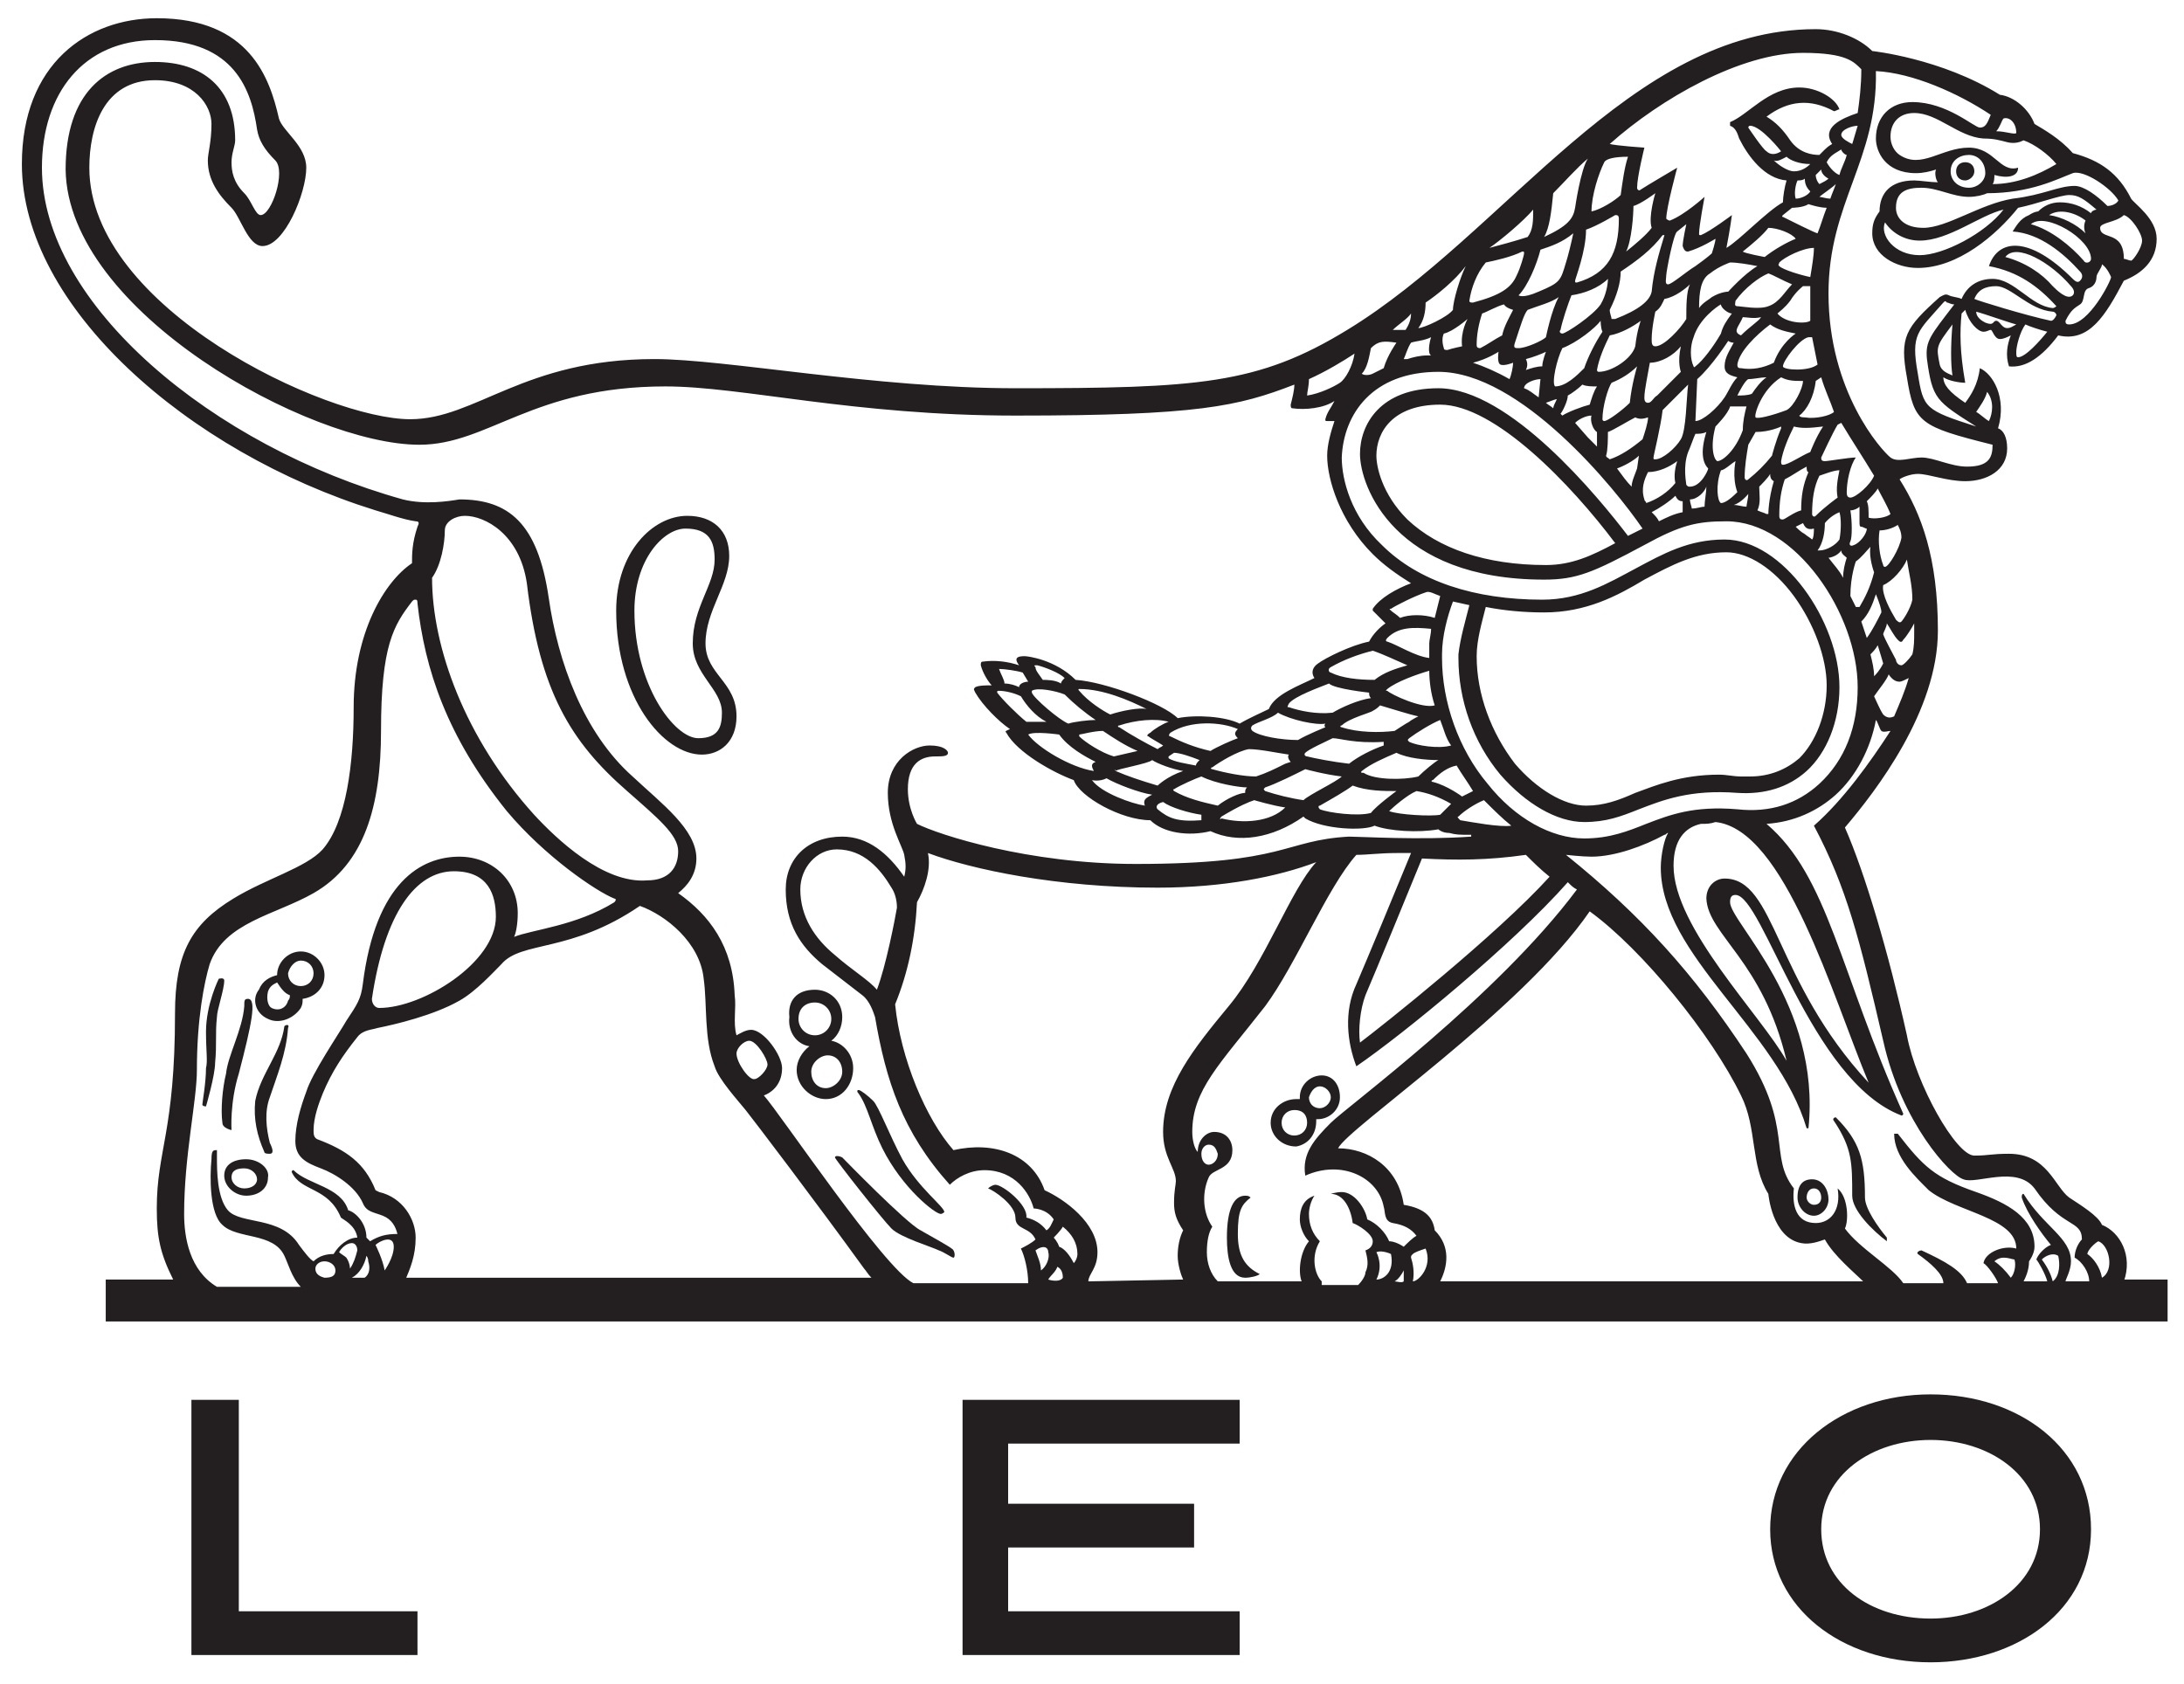 <?xml version="1.0" encoding="utf-8"?>
<!-- Generator: Adobe Illustrator 25.4.1, SVG Export Plug-In . SVG Version: 6.00 Build 0)  -->
<svg version="1.1" id="Layer_1" xmlns="http://www.w3.org/2000/svg" xmlns:xlink="http://www.w3.org/1999/xlink" x="0px" y="0px"
	 viewBox="0 0 119.8 92.4" style="enable-background:new 0 0 119.8 92.4;" xml:space="preserve">
<style type="text/css">
	.st0{opacity:0.6;}
	.st1{fill:#231F20;}
	.st2{fill:#F99F49;}
	.st3{fill:none;stroke:#F99F49;stroke-width:1.415;stroke-miterlimit:10;}
	.st4{fill:#1A3D87;}
	.st5{fill:#0C4391;}
	.st6{fill:#6EB32E;}
	.st7{fill:#FCC815;}
	.st8{fill:#DA2B15;}
	.st9{fill:#B1B1B6;}
	.st10{fill:#808082;}
	.st11{fill:#D71A2A;}
	.st12{fill:#FDFDFD;}
	.st13{clip-path:url(#SVGID_00000116210633944818326530000000032061236127061180_);}
	.st14{fill:url(#XMLID_00000001664081802380098720000010225877851621710268_);}
	.st15{fill:#0460A9;}
	.st16{fill:#2B65C5;}
	.st17{fill:#004C98;}
	.st18{fill:#046FC4;}
	.st19{fill:#2D2D86;}
	.st20{fill:#FFFFFF;}
	.st21{fill-rule:evenodd;clip-rule:evenodd;fill:#FFFFFF;}
	.st22{fill:#589DAE;}
	.st23{clip-path:url(#SVGID_00000154395469850094216420000011114344855952825731_);}
	.st24{fill:url(#XMLID_00000179642668832640653820000014582180752322492814_);}
	.st25{fill:url(#SVGID_00000113323603137334694730000016296363901238537858_);}
	.st26{fill:#00407B;}
	.st27{fill-rule:evenodd;clip-rule:evenodd;fill:#F93A45;}
	.st28{fill:#A2A1A4;}
	.st29{fill:#001965;}
	.st30{fill:#EC6602;}
	.st31{fill:#009999;}
	.st32{fill:url(#SVGID_00000058553365463841084750000008654677752139030407_);}
</style>
<g>
	<path class="st1" d="M116.5,70.3c0.5-1.4-0.2-2.7-1.2-3.1c-0.2-0.5-1.2-1.1-1.8-1.5c-0.8-0.6-1.2-2.4-3.3-2.4c-1,0-1.1,0.1-1.9,0.1
		c-1,0-3.2-3.9-3.7-6.6c-1-4.5-2.3-8.9-3.4-11.4c1.7-2,5.1-6.4,5.1-10.8c0-4-0.9-6.4-2.1-8.3c0.1-0.1,0.6-0.3,1-0.3
		c0.6,0,1.6,0.4,2.6,0.4c1.2,0,2.3-0.6,2.3-1.8c0-0.6-0.2-1-0.5-1.1c0.5-1.7-0.3-3-1-3.3c-0.1,0.9-0.5,1.5-0.8,1.9
		c-0.9-0.6-1.2-1-1.2-1.4c0.3,0.2,0.9,0.3,1.2,0.3c-0.3-1.7-0.3-2.8-0.2-3.8l0.2-0.2c0.2,0.7,0.7,1.2,1,1.2c0.2,0,0.3-0.1,0.4-0.1
		c0.1,0,0.2,0.5,0.5,0.5c0.2,0,0.4-0.1,0.6-0.2c-0.2,0.5-0.3,1.1-0.1,1.7c0.9,0.1,1.8-0.5,2.7-1.7c1.7,0.4,2.6-1.1,3.6-3
		c1-0.4,1.8-1.1,1.8-2.3c0-1.1-1.2-1.9-1.4-2.2c-0.7-1.4-1.7-2.1-3.2-2.5c-0.7-0.8-1.6-1.3-2.1-1.6c-0.3-0.8-1.1-1.5-1.9-1.6
		c-3.2-2-7-2.4-7-2.4c-0.7-0.7-1.9-1.2-3.1-1.2c-10.2,0-17,11.2-25.7,16.5c-4.9,3-8.2,3.2-18.2,3.2c-7.7,0-15.9-1.6-19.8-1.6
		c-7.2,0-9.8,3.3-13.4,3.3C17.9,23,4.9,16.9,4.9,9.2c0-2.2,0.8-4.8,3.6-4.8c2.2,0,3.1,1.4,3.1,2.4c0,1-0.2,1.6-0.2,2
		c0,1.1,0.6,1.9,1.3,2.6c0.5,0.5,0.9,2.1,1.7,2.1c1.2,0,2.4-2.9,2.4-4.3c0-1.2-1.3-2-1.5-2.7c-0.5-2.2-1.6-5.5-6.7-5.5
		c-3.8,0-7.4,2.5-7.4,8c0,7.8,9.1,15.8,19.4,19c0.7,0.2,1.5,0.5,2.2,0.6c0.2,0,0.2,0.1,0.1,0.3c-0.3,0.9-0.3,1.5-0.3,2
		c-1.5,1-3.2,3.8-3.2,7.9c0,3.1-0.4,6.3-1.7,7.8c-0.9,1-3.1,1.6-4.9,2.7c-2.3,1.4-3.2,3-3.2,6.3c0,6.5-1,7.5-1,10.7
		c0,1.6,0.2,2.5,0.9,3.9c0,0,0,0,0,0H5.8v2.3h113.1v-2.3H116.5z M72.5,70.3c-0.4-0.4-0.6-1.4-0.1-2.2c-0.4-0.4-0.6-0.9-0.6-1.5
		c0-0.3,0.1-0.7,0.3-1c-0.6,0.2-0.8,0.7-0.8,1.3c0,0.4,0.2,0.9,0.5,1.2c-0.5,0.6-0.6,1.7-0.4,2.2h-4.6c-0.4-0.4-0.6-1-0.6-1.6
		c0-0.6,0.1-1.1,0.3-1.4c-0.5-0.7-0.6-1.8-0.2-2.7c0.2-0.5,1.3-0.4,1.3-1.5c0-0.5-0.3-1-1-1c-0.4,0-0.9,0.4-0.9,1.1
		c-0.2-0.2-0.3-0.7-0.3-1.1c0-2.3,1.5-3.7,4-6.9c1.7-2.3,3.4-6.5,5-8.3c0.6,0,1.3-0.1,2.2-0.1c0.3,0,0.5,0,0.8,0
		c-0.9,2.2-2.4,5.8-3,7.2c-0.7,1.5-0.5,3.2,0,4.5c2.5-1.7,8.6-6.7,11.6-10.1c0.2,0.2,0.3,0.3,0.5,0.4C82.1,54.7,73.9,60.7,73,61.6
		c-0.9,0.9-1.6,1.7-1.4,2.9c2-0.9,4,0.1,4.3,1.7c0.1,0.3,0,0.8,0.5,0.9c0.6,0.1,1,0.3,1.3,0.7c-0.2,0.1-0.5,0.4-0.7,0.6
		c-0.3-0.2-0.6-0.3-0.8-0.3c-0.2-0.5-0.7-1-1.2-1.2c-0.1-0.6-0.7-1.5-1.4-1.5c-0.3,0-0.6,0.1-0.6,0.1c0.7,0,1.1,0.8,1.2,1.6
		c0.3,0.1,1.1,0.6,1.1,1c0,0.2-0.1,0.4-0.4,0.5c0.1,0.4,0.2,0.8,0,1.2c0,0.2-0.2,0.5-0.4,0.7H72.5z M58,69.5
		c0.2,0.1,0.3,0.3,0.3,0.6c-0.1,0.2-0.5,0.2-0.8,0.1C57.6,70,57.9,69.8,58,69.5 M57.8,67.9c0,0,0.4-0.4,0.5-0.6
		c0.5,0.4,0.8,0.9,0.8,1.5c0,0.2-0.1,0.4-0.2,0.5c-0.2-0.4-0.5-0.8-0.8-0.9C58,68.1,57.8,67.9,57.8,67.9 M57.1,69.7
		c0-0.4-0.2-0.8-0.3-1.1c0.4-0.3,0.7-0.2,0.7,0.1C57.6,69,57.4,69.5,57.1,69.7 M59.7,70.3c0-0.4,0.5-0.7,0.5-1.6
		c0-1.6-1.8-2.9-2.9-3.4c-0.7-2-2.8-2.7-5-2.2c-1.5-1.7-2.9-5-3.2-8c0.7-1.7,1.1-3.6,1.2-5.6c0.4-0.7,0.8-1.8,0.6-2.7
		c2.4,0.9,7.1,1.9,12.6,1.9c3.6,0,6.6-0.6,8.7-1.4l0,0c-1.4,1.5-2.8,5.5-4.8,7.9c-1.9,2.3-3.6,4.4-3.6,6.9c0,1.4,0.7,2,0.7,2.7
		c0,0.2-0.1,0.5-0.1,1.2c0,0.5,0.1,0.9,0.5,1.5c-0.2,0.4-0.3,0.9-0.3,1.4c0,0.5,0.2,1.1,0.3,1.3L59.7,70.3L59.7,70.3z M48.1,54.3
		L48.1,54.3c-0.4-0.5-1.4-1.1-2.3-1.9c-1.1-0.9-1.9-2.1-1.9-3.6c0-1.2,0.9-2.2,2-2.2c1.5,0,2.4,1.1,3,2.1c0.2,0.3,0.3,0.7,0.3,1.1
		C49.1,50.4,48.6,53,48.1,54.3 M65.9,63.3c0-0.3,0.2-0.5,0.4-0.5c0.3,0,0.4,0.2,0.5,0.5c0,0.4-0.3,0.6-0.5,0.6
		C66.1,63.9,65.9,63.7,65.9,63.3 M65.9,45c-1.3,0.1-1.8-0.1-2.4-0.6c-0.1-0.1-0.1-0.3,0.3-0.4c0.4,0.3,1.4,0.6,2.1,0.7
		C65.9,44.8,65.9,44.9,65.9,45 M62.8,44.2c-0.7-0.1-2.4-0.7-2.9-1.4c0,0,0.4,0.1,0.8-0.1c0.5,0.3,1.8,0.8,2.5,0.9
		C62.8,43.8,62.7,43.9,62.8,44.2 M56,38.2c0.3,0.5,0.8,1.1,1.4,1.4c-0.4,0-0.8,0-1.1,0c-0.5-0.4-1.3-1.2-1.6-1.6
		c0-0.1,0-0.1,0.1-0.1C55.1,37.9,55.6,38,56,38.2 M54.8,36.7c0.3,0,1,0.1,1.3,0.2l0.3,0.5c-0.2,0-0.5,0.1-0.5,0.3
		c-0.2-0.1-0.5-0.2-0.8-0.2C55.1,37.3,54.9,37,54.8,36.7C54.8,36.7,54.8,36.7,54.8,36.7 M58.4,38.1c0.5,0.5,1.1,1,1.7,1.4
		c-0.4,0-1.2,0.1-1.5,0.2c-0.5-0.2-1.9-1.4-2-1.7c0-0.1,0-0.1,0-0.1C56.9,37.7,57.9,37.9,58.4,38.1 M56.9,36.5
		c0.4,0.1,1.2,0.4,1.5,0.7c-0.1,0.1-0.2,0.2-0.2,0.3c-0.3-0.2-0.8-0.2-1-0.2c-0.2-0.3-0.4-0.5-0.4-0.7
		C56.7,36.5,56.7,36.5,56.9,36.5 M63,40.4c0.1,0.1,0.5,0.3,0.8,0.5c-0.1,0.1-0.2,0.1-0.3,0.2c-0.6-0.3-1.5-0.8-2.1-1.2
		c-0.1,0-0.1-0.1,0-0.1c0.9-0.3,2-0.4,2.7-0.2c-0.3,0.1-0.8,0.4-1,0.6C62.9,40.3,62.9,40.4,63,40.4 M62.4,41.2L62.4,41.2
		c-0.4,0.1-0.9,0.2-1.3,0.3c-0.7-0.2-1.6-0.8-1.9-1.1c0,0,0-0.1,0-0.1c0.1,0,0.8-0.2,1.3-0.2C61.1,40.5,61.7,40.9,62.4,41.2
		 M60.9,39.2c-0.4-0.2-1.2-0.7-1.7-1.3c-0.1-0.1,0-0.1,0-0.1c1.3,0,2.7,0.6,3.7,1.1C62.5,38.8,61.5,39,60.9,39.2 M56.4,40.3
		c0.3-0.2,1.7,0,1.7,0c0.5,0.7,1.4,1.2,2,1.5c-0.3,0.1-0.2,0.3-0.1,0.5C58.7,42.1,56.9,41,56.4,40.3C56.4,40.4,56.4,40.4,56.4,40.3
		 M61.2,42.3C61.1,42.2,61.2,42.2,61.2,42.3c0-0.1,1.8-0.4,2-0.6c0.3,0.2,1.1,0.5,1.7,0.6c-0.9,0.3-1.4,0.8-1.4,0.8
		C62.5,42.8,61.9,42.6,61.2,42.3 M67.9,40.5c-0.3,0.1-1.2,0.5-1.5,0.7c-0.9-0.2-1.6-0.5-2.2-0.8c-0.1,0-0.1-0.1,0-0.2
		c1.1-0.7,2.8-0.6,3.7-0.2C67.7,40.2,67.7,40.3,67.9,40.5 M78.5,19.5l-0.2,0c-0.4,0-0.8,0.1-1.1,0.2l-0.2,0c0.1-0.2,0.2-0.6,0.4-0.9
		c0.3-0.1,0.7-0.1,1.1-0.3C78.4,18.8,78.3,19.4,78.5,19.5 M78.9,20.4c4.5,0,9.7,6.4,11.2,8.6l-0.8,0.4c-1.6-2.1-6.5-8.1-10.4-8.1
		c-3.2,0-4.3,2-4.3,3.6v0c0,0,0,0,0,0c0,1.8,1.9,6.9,10.1,6.9c1.8,0,2.7-0.4,5.5-1.9c2-1.1,2.9-1.3,4.5-1.3c3.8,0,7.2,5.1,7.2,9.1
		c0,2.2-0.7,4-2.1,5.3c-1.2,1.1-2.7,1.6-4.5,1.4c-2.4-0.2-3.7,0.3-5,0.8c-1,0.4-2,0.8-3.4,0.8c-1.8,0-3.8-1.1-5.3-3
		c-1.6-1.9-2.5-4.5-2.5-6.9c0-0.1,0-0.1,0-0.2c0-1,0.3-2.1,0.6-2.9l0.9,0.2c-0.2,0.8-0.5,1.8-0.6,2.7c0,0.1,0,0.1,0,0.2
		c0,2.3,0.8,4.6,2.3,6.4c1.4,1.6,3.1,2.6,4.6,2.6c1.2,0,2-0.3,3-0.7c1.3-0.5,2.8-1.1,5.4-0.9c1.5,0.1,2.8-0.3,3.8-1.2
		c1.1-1,1.8-2.7,1.8-4.6c0,0,0,0,0,0c0-3.6-3.1-8.1-6.3-8.1c-2,0-3.4,0.8-4.9,1.6c-1.5,0.8-3,1.7-5.1,1.7c-3.7,0-6.8-1-8.8-3
		c-1.7-1.6-2.2-3.6-2.2-4.8C73.7,22.7,75.3,20.4,78.9,20.4 M80.2,19c0,0-0.5,0.1-0.8,0.2c-0.1,0-0.2,0-0.2-0.1
		c-0.1-0.3-0.1-0.6,0-0.8c0.5-0.1,1.3-0.8,1.3-0.8S80.1,18.2,80.2,19 M82.2,19.3c0,0-0.1,0.6,0.1,0.7c0.2,0.1,0.7-0.1,0.7-0.1
		c0,0.2-0.1,0.7-0.2,0.9c0,0,0,0,0,0c-0.7-0.4-1.4-0.7-2-0.9C81.6,19.7,82.2,19.3,82.2,19.3 M81,18.9c0-0.5,0.1-1.1,0.3-1.7
		c0.3-0.1,0.8-0.4,1.2-0.5C82.6,16.9,83,17,83,17c-0.2,0.4-0.5,0.9-0.6,1.4c-0.4,0.2-0.8,0.5-1.2,0.7C81,19.1,81,19,81,18.9
		 M89.6,11.3c0.4-0.1,1.2-0.7,1.2-0.7s-0.4,1.3-0.2,1.9c-0.3,0.4-0.9,0.9-1.4,1.3C89.5,13.2,89.6,11.8,89.6,11.3 M91.2,12.9
		c0,0,0.1,0,0.1,0c-0.3,1-0.6,2-0.7,3.1c-0.1,0.5-0.7,1-2,1.5c-0.1,0-0.1,0-0.2,0c0-0.1-0.1-0.3-0.1-0.5c0.4-0.8,0.6-1.5,0.6-2.1
		C89.8,14.3,90.6,13.7,91.2,12.9 M92.6,13.8c0.7-0.2,1.5-0.7,1.5-0.7c0,0.2-0.2,0.8-0.2,0.8s-0.2,0.2-0.9,0.7c-0.5,0.3-1.3,1-1.5,1
		c-0.2,0-0.1-0.3-0.1-0.5c0-0.2,0.4-2.3,0.6-2.4l0.5-0.4c0,0-0.2,0.9-0.2,1.2C92.4,13.8,92.5,13.8,92.6,13.8 M98,8.6
		c0.2,0.2,0.7,0.4,1.3,0.4c-0.2,0.2-0.5,0.4-0.9,0.4c-0.3,0-0.8-0.3-1.1-0.6C97.5,8.9,97.8,8.7,98,8.6 M96.9,8.3
		c-0.2-0.1-1-1.3-1-1.3c0,0,0-0.1,0.1-0.1c0.6,0,1.7,1.4,1.7,1.4C97.4,8.5,97.1,8.5,96.9,8.3 M99.3,10.5c-0.1,0.2-0.5,0.4-0.8,0.4
		c-0.1-0.3,0-0.8,0.1-1c0.1,0,0.3,0,0.4-0.1C99,10.1,99.1,10.3,99.3,10.5 M99.2,11.2c0,0,0.6,0.2,1,0.2c-0.2,0.5-0.3,0.9-0.5,1.4
		c-0.1,0-1.5-0.7-1.9-0.9c-0.1,0,0-0.1,0-0.1c0,0,0.5-0.4,0.5-0.4S98.9,11.4,99.2,11.2 M101.3,8.5c-0.1,0.4-0.3,0.7-0.4,1.1
		c-0.3-0.1-0.6-0.5-0.7-0.7c0.2-0.4,0.5-0.5,0.8-0.7C101,8.3,101.2,8.5,101.3,8.5 M101,7.4c0-0.3,0.6-0.5,0.9-0.5
		c-0.1,0.3-0.2,0.7-0.3,1C101.4,7.8,101,7.6,101,7.4 M100.7,10.1c-0.1,0.3-0.2,0.5-0.3,0.8c-0.2,0-0.5-0.1-0.6-0.1
		C99.9,10.7,100.5,10.3,100.7,10.1 M100.3,9.8c-0.1,0.1-0.3,0.2-0.5,0.3c-0.1-0.1-0.2-0.3-0.2-0.5c0.1-0.1,0.2-0.2,0.3-0.3
		C99.9,9.5,100.1,9.7,100.3,9.8 M101.5,28c0.2,0,0.4-0.1,0.5-0.2c0,0.3,0,0.5,0,0.8c0,0.2,0,0.3,0.1,0.3c0.1,0,0.2,0.1,0.3,0.1
		c0,0.3-0.4,0.8-0.7,0.9c-0.2,0.1-0.3,0-0.2-0.2C101.6,29.5,101.6,28.6,101.5,28 M101.8,30.8c0.3-0.2,0.6-0.6,0.8-0.8
		c-0.1,0.6,0.2,1.4,0.2,1.4c-0.2,0.8-0.5,1.4-0.8,1.9c-0.1,0-0.1,0-0.2,0c-0.1-0.2-0.2-0.4-0.3-0.6
		C101.5,31.6,101.8,30.8,101.8,30.8 M102.9,32.6L102.9,32.6c0.2,0.5,0.3,0.8,0.3,1c-0.2,0.4-0.5,1-0.8,1.4c-0.1-0.3-0.2-0.6-0.3-0.9
		C102.5,33.7,102.7,33.2,102.9,32.6 M103,35.4c0.1,0.3,0.3,1,0.3,1c-0.2,0.4-0.4,0.6-0.5,0.7c0-0.4-0.1-0.8-0.2-1.2
		C102.7,35.8,102.9,35.6,103,35.4 M103.3,31c-0.2-0.5-0.3-1.3-0.2-1.9c0.3,0,0.7-0.1,1-0.3c0.1,0.2,0.2,0.4,0.2,0.7
		c-0.1,0.6-0.7,1.6-0.9,1.6C103.4,31.1,103.3,31.1,103.3,31 M102.5,28.4c0-0.4,0-0.7-0.1-0.9c0.2-0.2,0.5-0.5,0.6-0.7
		c0.2,0.4,0.5,0.9,0.7,1.4C103.5,28.4,102.8,28.5,102.5,28.4 M101.5,27.3c-0.2,0-0.2-0.2-0.2-0.3c0-0.6,0.2-1.5,0.5-1.9
		c-0.4,0-1.5,0.2-1.7,0.2c-0.2,0-0.2-0.1-0.2-0.2c0.1-0.2,0.6-1.3,0.9-1.8l0.2-0.1c0.6,1,1.2,1.9,1.8,2.9
		C102.6,26.6,101.8,27.3,101.5,27.3 M96.5,26.7c0.1-0.1,0.5-0.5,0.6-0.7c0,0.1,0,0.3,0.2,0.4c-0.3,1-0.3,1.8-0.3,1.8
		c0,0-0.1,0-0.1,0c-0.2-0.1-0.3-0.1-0.5-0.2C96.6,27.6,96.5,27.1,96.5,26.7 M97.2,25c-0.4,0.5-0.8,0.9-1.3,1.3
		c-0.1,0.1-0.2,0-0.2-0.1c0-0.6,0.1-1.2,0.2-1.8l0.4-0.7c0.8,0,1.4-0.3,1.4-0.3l0,0.1C97.4,24.2,97.2,25,97.2,25 M92.7,26.7
		c-0.1,0-0.1,0-0.2-0.1c0-0.1-0.2-1,0.1-1.8c0.1-0.2,0.3-0.8,0.4-1c0.2,0,0.4,0,0.6-0.1c0,0-0.2,0.6-0.2,1.1c0,0.4,0.1,0.7,0.3,0.9
		C93.7,25.8,93.3,26.7,92.7,26.7 M93.6,26.7c0,0.3-0.1,0.8-0.1,1.1c-0.2,0-0.4,0.1-0.7,0.1c0-0.1-0.1-0.3-0.1-0.5
		C93.1,27.4,93.5,27,93.6,26.7 M88.3,25.2C88.3,25.2,88.3,25.2,88.3,25.2c-0.1-0.1-0.2-0.1-0.2-0.2c0.1-0.3,0.1-1,0.1-1.3
		c0.3-0.1,1.1-0.6,1.5-0.8c0.2,0.1,0.4,0.1,0.7,0c0,0.3-0.2,0.9-0.3,1.2C89.5,24.6,88.9,25,88.3,25.2 M89.9,25l-0.1,0.7
		c-0.1,0.3-0.3,0.7-0.3,1c-0.3-0.3-0.5-0.6-0.8-1C89,25.6,89.6,25.3,89.9,25 M88.4,21c0.5-0.2,1-0.5,1.4-0.9c0,0-0.3,1-0.4,2
		c-0.4,0.4-1.2,1-1.4,1c-0.1,0-0.1-0.1-0.1-0.1C87.9,22.3,88.2,21.3,88.4,21 M87.7,20.4c-0.1,0-0.1-0.1-0.1-0.1
		c0.1-0.6,0.4-1.3,0.7-1.9c0.6-0.1,1.3-0.5,1.7-0.8c0,0-0.2,0.5-0.3,1.4C89.5,19.7,88.4,20.4,87.7,20.4 M92.2,20.4
		c-0.5,0.5-0.9,0.9-1.3,1.3c-0.2,0.1-0.3,0.4-0.5,0.4c-0.2,0-0.2-0.2-0.2-0.3c0-0.4,0.2-1.3,0.3-1.9c0.6,0,1.3-0.4,1.7-0.9
		C92,19.9,92.2,20.4,92.2,20.4 M90.4,25.9c0.6,0,1.2-0.3,1.6-0.6c-0.1,0.3-0.2,0.8-0.1,1.2c-0.4,0.5-1,0.9-1.6,1.1
		c0-0.1-0.1-0.1-0.1-0.2C90,26.8,90.2,26.3,90.4,25.9 M91.9,27.2c0.1,0.2,0.2,0.3,0.4,0.3c0,0.1,0,0.4,0,0.6
		c-0.5,0.1-0.9,0.3-1.3,0.5c-0.1-0.2-0.2-0.3-0.4-0.5C91,27.9,91.6,27.5,91.9,27.2 M92.2,24.1c-0.3,0.5-1,1.1-1.4,1.1
		c-0.1,0-0.1,0-0.1-0.1c0-0.1,0.4-1.7,0.5-2.6c0.3-0.3,1-1,1.4-1.4C92.5,21.9,92.5,23.6,92.2,24.1 M92.9,18.5c0.3-1,1.3-1.7,1.5-1.8
		c0,0.2,0.4,0.5,0.6,0.5c-0.3,0.4-0.5,0.7-0.6,1.1C94,19,93.4,19.8,93,20.1c-0.1,0.1-0.1,0-0.1,0C92.7,19.7,92.7,19,92.9,18.5
		 M93,23.1L93,23.1l0.1-2.3c0.8-0.7,1.7-2.1,1.7-2.1s0.1,0.1,0.3,0.1c-0.2,0.4-0.5,0.8-0.5,1.3c0,0.4,0.3,0.5,0.7,0.6
		c-0.3,0.3-0.5,0.8-0.7,1.1C94.2,22.4,93.4,23.1,93,23.1 M97.7,20.7c0.4,0.2,0.7,0.2,1.2,0.2c0,0.4-0.5,1.4-0.9,1.6
		c-0.8,0.3-1.6,0.5-1.7,0.4C96.2,22.8,96.6,21.4,97.7,20.7 M96.1,21.6c-0.2,0.1-0.6,0.1-0.8,0.1c0.1-0.2,0.4-0.8,0.6-0.9
		c0.3,0,0.7-0.1,1-0.1C96.6,20.9,96.3,21.3,96.1,21.6 M97.8,20.1c0-0.3,0.9-1.5,1.4-1.6c0.2,0,0.2,0,0.2,0c0.1,0.5,0.2,1,0.3,1.5
		C99.2,20.4,97.8,20.3,97.8,20.1 M99.3,16.2c0,0.2,0,0.4,0,0.6c0,0.3,0,0.6,0,0.8c-0.3,0.2-1.4,0.1-1.8-0.4c0.1-0.1,0.4-0.3,0.7-0.7
		c0.3-0.5,0.7-0.8,0.7-0.8l0.4,0c0,0.1,0,0.2,0,0.3V16.2z M99.3,15.2c-0.5-0.1-1.5-0.4-1.7-0.6c-0.1-0.1,0-0.1,0-0.2
		c0.3-0.3,1.3-0.8,1.9-0.8C99.5,14,99.4,14.6,99.3,15.2 M98.3,15.6c-0.4,0.4-0.7,1-1.3,1.2c-0.5,0.2-1.5,0-1.7,0
		c-0.2,0-0.1-0.2-0.1-0.3c0.5-0.7,1.3-1.3,1.8-1.5C97.3,15.1,97.8,15.4,98.3,15.6 M95.6,17.4c0.2,0,0.6,0.1,1,0
		c-0.1,0.2-0.6,0.5-1.1,1C95,18.2,95.4,17.9,95.6,17.4 M97.1,17.8c0.4,0.3,0.9,0.4,1.4,0.5c0,0-0.8,0.5-1.2,1.6
		c-0.6,0.3-1.2,0.4-1.8,0.3c-0.1,0-0.2,0-0.2-0.2C95.4,19.3,96.3,18.4,97.1,17.8 M94.1,23.4c0,0,0.7-0.7,0.8-1.1c0,0,0.5,0,0.9,0
		c-0.1,0.4-0.2,0.8-0.2,1.3c-0.4,1.1-1.1,1.7-1.4,1.7C94,25.2,93.8,24.5,94.1,23.4 M94.4,25.8c0.2,0,0.6-0.4,0.8-0.5
		c0,0-0.2,0.9,0.1,1.7c-0.4,0.4-0.7,0.6-0.9,0.6C94.2,27.5,94.1,26.6,94.4,25.8 M95.9,27.1c0,0.2-0.1,0.6-0.1,0.7
		c-0.2,0-0.5-0.1-0.7-0.1C95.5,27.6,95.9,27.1,95.9,27.1 M98.9,28.7c0.1,0.2,0.2,0.4,0.6,0.3c0,0.1,0,0.5-0.1,0.6
		c-0.1-0.1-0.3-0.2-0.4-0.3c-0.2-0.1-0.4-0.3-0.5-0.4C98.5,28.9,98.7,28.8,98.9,28.7 M97.8,28.5c-0.1,0-0.2,0-0.2-0.2
		c0-0.8,0.1-1.4,0.3-2c0.4-0.2,0.8-0.5,1.2-0.7c0,0.1,0,0.3,0.1,0.3c-0.3,0.7-0.4,1.3-0.4,2.1C98.4,28.1,97.9,28.5,97.8,28.5
		 M99.3,24.8c-0.5,0.2-1.2,0.7-1.5,0.7c-0.1,0-0.1-0.1-0.1-0.2c0.1-0.6,0.4-1.3,0.7-1.9c0.4,0.1,0.8,0.1,1.6,0
		C99.6,24,99.3,24.8,99.3,24.8 M99.8,26.1c0.3-0.1,0.8-0.3,1.1-0.3c-0.1,0.5-0.2,1-0.1,1.5c0,0-0.7,0.5-1.2,1
		c-0.1,0.1-0.2,0-0.2-0.1C99.4,27.4,99.5,26.7,99.8,26.1 M100.1,28.7c0,0,0.3-0.4,0.8-0.6h0c0.1,0.3,0.1,1,0,1.5
		c-0.2,0.3-0.7,0.6-1.1,0.6l-0.1,0C100,29.8,100.1,29.2,100.1,28.7 M101,30.2c0,0.2,0.2,0.3,0.3,0.4c-0.1,0.3-0.2,0.7-0.2,1.1
		c0,0,0,0,0,0c-0.2-0.4-0.5-0.7-0.8-1.1C100.4,30.6,100.8,30.5,101,30.2 M99,22.9c-0.3,0-0.3-0.1-0.3-0.1c0.4-0.3,0.8-1,0.9-1.9
		l0.3-0.2c0.2,0.7,0.5,1.3,0.7,1.9C100.4,22.8,99.6,23,99,22.9 M98.5,13.1C98.5,13.1,98.6,13.2,98.5,13.1c-0.5,0.2-1.2,0.6-1.7,1
		c0,0-1.1-0.2-1.2-0.3c0.5-0.4,1.1-0.9,1.4-1.3C97.5,12.5,98.3,12.8,98.5,13.1 M96.4,14.6L96.4,14.6C95.7,15,94.8,16,94.8,16
		s-0.4,0-0.9,0.3c-0.1,0.1-0.5,0.3-0.7,0.6c0-0.9,0.1-1.6,0.6-1.9c0.5-0.4,1.1-0.6,1.1-0.6C95.3,14.4,95.9,14.5,96.4,14.6
		 M92.7,15.6c-0.2,0.4-0.2,1.2-0.2,1.9c-0.3,0.5-1.2,1.5-1.7,1.5c-0.2,0-0.2-0.2-0.2-0.4c0-0.6,0.2-1.5,0.2-1.5
		c0.3-0.2,0.4-0.5,0.5-0.7C91.9,16.3,92.5,15.8,92.7,15.6 M86.5,15.5c-0.1,0-0.1,0-0.1-0.1c0-0.1,0.6-1.6,0.6-2.8
		c0.6-0.2,1.6-0.8,1.6-0.8c0.1,0,0.2,0,0.2,0.2C88.8,13.9,88.2,15,86.5,15.5 M88.2,15.3c0,0.3-0.1,0.9-0.4,1.4
		c-0.4,0.6-1.9,1.6-2.1,1.6c-0.1,0-0.2-0.1-0.1-0.2c0.1-0.5,0.4-1.4,0.6-1.9C86.9,16.1,87.7,15.8,88.2,15.3 M85.7,19.1
		c0.8-0.3,1.8-1.1,2.1-1.5c0,0,0,0.4,0.1,0.6c-0.4,0.6-0.8,1.4-1,2c-0.4,0.4-1,1-1.6,1C85.1,21,85.4,19.7,85.7,19.1 M87.6,23.7
		c0,0.1,0,0.5,0,0.8c-0.2-0.2-0.3-0.3-0.5-0.5l-0.7-0.8c0.2-0.2,0.6-0.4,0.9-0.4C87.2,23.1,87.4,23.6,87.6,23.7 M87.2,22.2
		c-0.4,0.1-1.2,0.4-1.5,0.6c0,0-0.1-0.1-0.1-0.1c0.1-0.1,0.4-0.7,0.4-1c0.2-0.1,0.6-0.4,0.8-0.6c0.2,0.1,0.5,0.1,0.8,0.1
		C87.4,21.5,87.3,21.9,87.2,22.2 M83.7,20.3c0.1-0.2,0.1-0.4,0-0.6c0.4-0.1,0.9-0.3,1.1-0.4c0,0-0.2,0.5-0.2,0.8
		C84.3,20.1,84,20.2,83.7,20.3 M84.5,20.8l-0.1,1c-0.3-0.2-0.5-0.4-0.8-0.5c0,0,0,0,0,0C83.6,21,84.2,20.8,84.5,20.8 M85.4,21.9
		c-0.1,0.2-0.2,0.4-0.2,0.5c-0.1-0.1-0.3-0.2-0.4-0.3C85.1,22,85.3,21.9,85.4,21.9 M84.8,18.5c-0.2,0.2-1.1,0.6-1.5,0.6
		c-0.2,0-0.3,0-0.2-0.3c0.3-0.9,0.5-1.6,0.7-1.8c0.5-0.2,1.3-0.4,1.7-0.7C85.1,17,84.8,18.5,84.8,18.5 M88.6,29.8
		c-1.3,0.7-2.4,1.2-3.8,1.2c-3.3,0-5.9-0.9-7.6-2.5c-1.4-1.4-1.7-2.9-1.7-3.5c0-1.3,0.9-2.8,3.5-2.8C82,22.2,86.2,26.6,88.6,29.8
		 M98,58.2L98,58.2c-1.4-2.5-6.2-7.3-6.2-10.7c0-1.4,0.6-2.1,1.5-2.3c0.3,0,0.5,0,0.8-0.1c3.8,0.4,6.4,9.5,8.4,14.3c0,0,0,0,0,0
		c-5.2-5.6-5.1-11.2-7.9-11.2c-0.5,0-1,0.4-1,1.1C93.7,51.3,96.7,52.7,98,58.2 M77.8,39.3c0,0-0.4,0.2-0.5,0.3
		c-0.2,0.1-0.8,0.5-0.8,0.5c-0.8,0.1-2,0.1-2.9-0.2c-0.1,0-0.1-0.1,0-0.1c0.4-0.4,1.6-0.7,1.7-0.8c0.2-0.1,0.3-0.2,0.4-0.3
		C76.4,38.9,77.3,39.2,77.8,39.3 M76.1,37.8c0.5-0.4,1.6-0.8,2.3-1c0,0.6,0.1,1.3,0.3,1.9c-0.7,0.2-2.4-0.6-2.6-0.8
		C76,37.9,76,37.9,76.1,37.8 M75.9,40.7c0,0.1,0,0.1,0,0.2c-0.6,0.2-1.4,0.6-1.9,1c-0.9-0.1-1.9-0.3-2.3-0.4c-0.1,0-0.2-0.1-0.1-0.2
		c0.2-0.2,1.1-0.6,1.5-0.8C73.5,40.5,74.3,40.8,75.9,40.7 M74.7,42.3c0.5-0.4,1.2-0.7,1.9-1c0.6,0.3,1.6,0.4,2.3,0.4
		c-0.2,0.1-0.8,0.6-1.1,0.9c-0.8,0.2-2.4,0.2-3-0.2C74.7,42.4,74.6,42.4,74.7,42.3 M77.3,40.7c-0.1-0.1-0.1-0.1,0-0.2
		c0.4-0.3,1.2-0.8,1.7-1c0.2,0.5,0.3,1,0.6,1.4C78.9,41.1,77.7,40.9,77.3,40.7 M81,36c0-0.9,0.3-1.9,0.5-2.7c1,0.2,2.1,0.3,3.2,0.3
		c2.3,0,4-0.9,5.5-1.8c1.5-0.8,2.8-1.5,4.5-1.5c1.2,0,2.6,0.9,3.7,2.4c1.1,1.5,1.8,3.4,1.8,4.9c0,1.6-0.6,3.1-1.5,4
		c-0.7,0.6-1.6,1-2.7,1c-0.2,0-0.3,0-0.5,0c-0.4,0-0.8-0.1-1.2-0.1c-2.1,0-3.5,0.6-4.6,1c-0.9,0.4-1.7,0.7-2.7,0.7
		c-1.2,0-2.7-0.9-3.9-2.3C81.8,40.2,81,38.1,81,36 M79,32.7c-0.1,0.4-0.2,0.8-0.3,1.2c-0.6-0.2-1.4-0.2-1.9,0
		c-0.2-0.2-0.4-0.3-0.5-0.4c-0.1-0.1-0.1-0.1,0-0.1c0.3-0.2,1.3-0.7,1.9-0.9C78.4,32.4,78.7,32.6,79,32.7 M78.5,34.5
		c0,0.3-0.1,0.6-0.1,0.8c0,0.1,0,0.2,0,0.2c0,0,0,0.1,0,0.1c0,0.1,0,0.2,0,0.3c0,0.1,0,0.1,0,0.2c-0.8-0.1-1.7-0.7-2.3-0.9
		c-0.1,0-0.1-0.1,0-0.2C76.7,34.4,77.5,34.4,78.5,34.5 M77.2,36.5L77.2,36.5c-0.7,0.2-1.3,0.4-1.8,0.8c-0.9,0-1.8-0.1-2.4-0.4
		c-0.1,0-0.2-0.2,0-0.3c0.7-0.4,1.5-0.7,2.3-0.9C75.9,35.9,76.5,36.2,77.2,36.5 M75.1,38c0,0.1,0,0.2,0.1,0.3
		c-0.7,0.1-1.6,0.5-2.1,0.8c-0.9,0.1-1.8-0.1-2.4-0.3c-0.1,0-0.1,0,0-0.2c0.3-0.4,1.7-0.9,2.2-1.1C73.2,37.8,75.1,38,75.1,38
		 M72.7,39.7c0,0-0.1,0.1,0,0.2c0,0-1,0.4-1.5,0.7c-0.9,0-2.1-0.2-2.5-0.5c-0.1-0.1-0.1-0.2,0-0.3c0.3-0.2,1.1-0.4,1.4-0.7
		C70.8,39.5,72.2,39.8,72.7,39.7 M70.7,41.4c-0.1,0.1,0,0.3,0.1,0.4l-0.3,0.1c-0.6,0.3-1,0.5-1.6,0.7c-0.7,0-1.7-0.2-2.4-0.4
		c-0.1,0-0.1-0.1,0-0.1c0.4-0.3,1.4-0.9,2-1C69.1,41.1,70,41.3,70.7,41.4 M65.8,41.7c-0.1,0.1-0.2,0.2-0.2,0.3
		c-0.5-0.1-1.2-0.2-1.5-0.4c0,0,0-0.1,0-0.1l0.3-0.2C64.7,41.3,65.3,41.5,65.8,41.7 M64.4,43.4c0,0-0.1-0.1,0-0.1
		c0.3-0.2,1.2-0.6,1.5-0.7c0.8,0.4,2.1,0.6,2.5,0.6c-0.1,0.1-0.1,0.2-0.1,0.3c-0.3,0-1,0.3-1.5,0.7C65.9,44,65.1,43.8,64.4,43.4
		 M67,44.8c1-0.6,1.5-0.8,1.8-0.9c0,0,1,0.3,1.7,0.4c-0.8,0.8-2.3,0.9-3.5,0.6C66.9,45,66.9,44.9,67,44.8 M69.4,43.4
		c-0.1-0.1-0.1-0.1,0-0.2c0.6-0.2,1.6-0.7,2.2-1c0,0,1.1,0.3,2,0.4c-0.3,0.3-1.8,1-2.1,1.3C70.8,43.8,70,43.6,69.4,43.4 M72.4,44.2
		c0.7-0.4,1.4-0.8,1.8-1.1c0.8,0.3,1.7,0.3,2.4,0.3c0,0-1.1,0.8-1.4,1.2c-0.7,0.2-2.3,0-2.8-0.2C72.3,44.3,72.3,44.2,72.4,44.2
		 M76.2,44.5c0.2-0.2,1-0.9,1.5-1.1c0.6,0.1,1.2,0.3,1.9,0.7L79,44.7C78.5,44.8,76.7,44.7,76.2,44.5C76.2,44.6,76.2,44.6,76.2,44.5
		 M78.6,42.9c-0.1,0-0.1-0.1,0-0.1c0.4-0.4,0.8-0.7,1.3-0.8c0.3,0.5,0.6,0.9,0.9,1.4c-0.2,0.1-0.6,0.3-0.6,0.3S79.4,43.1,78.6,42.9
		 M80,44.8c0.3-0.3,0.9-0.7,1.4-0.9c0.5,0.5,1,1,1.5,1.4c-0.6,0.1-2.2-0.2-2.8-0.3C80,44.9,79.9,44.8,80,44.8 M83.7,46.9
		c0.4,0.4,0.8,0.8,1.3,1.2c-2.9,3.2-9.2,8.2-10.4,9.1c-0.1-0.7,0-1.8,0.3-2.6c0.6-1.4,2.2-5.3,3.1-7.5
		C79.9,47.2,81.6,47.2,83.7,46.9 M77.4,69c0-0.1,0-0.1,0.1-0.2c0.1-0.1,0.4-0.2,0.7-0.3c0.4,1-0.4,1.8-0.7,1.8
		C77.6,69.8,77.5,69.3,77.4,69 M77,70.3c-0.1,0.1-0.4,0-0.5,0c0.2-0.1,0.4-0.4,0.5-0.6C77,69.9,77,70.1,77,70.3 M75.5,68.7
		c0.2-0.1,0.6,0,0.8,0.1c0.2,1-0.4,1.4-0.8,1.4C75.9,69.4,75.5,68.7,75.5,68.7 M78.7,67.5c-0.1-0.7-0.5-1.2-1.7-1.4
		C76.7,64,75,63,73.4,63c0.5-1.1,10.1-7.6,13.8-13c2.9,2.1,6.7,6.8,8.3,10.1c0.9,1.8,0.5,3.8,1.5,5.4c0,0,0.2,2.4,1.8,2.7
		c0.5,0.1,1-0.1,1.3-0.2c0.5,0.9,1.6,1.8,2.1,2.3H79C79.4,69.5,79.6,68.4,78.7,67.5 M109.4,69.2c0,0,0.2-0.2,0.5-0.2
		c0.3,0,0.5,0.1,0.6,0.1c0.1,0.3,0,0.8-0.2,1C110,69.7,109.7,69.4,109.4,69.2 M112.6,70.3c-0.1-0.4-0.3-0.8-0.6-1.2
		c0.2-0.2,0.6-0.4,0.9-0.2C113,69.3,113,70,112.6,70.3 M115.1,68.1c0.6,0.2,0.9,1.6,0.2,2c-0.1-0.6-0.5-1.1-0.8-1.3
		C114.5,68.6,114.9,68.2,115.1,68.1 M99.5,45.3c1.8,3.4,2.5,6.2,3.8,11.8c1,4.5,3.7,7.4,4.4,7.6c0.7,0.3,2.9-0.8,3.9,0.5
		c1.5,2.2,2.6,1.7,2.6,2.8c-0.2,0.2-0.4,0.6-0.4,1c0.4,0.2,0.8,0.8,0.8,1.3h-1.3c0-0.1,0.3-0.6,0.3-1.1c0-1.3-1.5-1.9-2.6-3.7
		c-0.1,0-0.1,0.1-0.1,0.2c0.3,0.9,1.1,2,1.6,2.6c-0.3,0.1-0.7,0.5-0.8,0.8c0.1,0.1,0.5,0.8,0.6,1.2h-1.3c0.1-0.2,0.3-0.6,0.3-1.1
		c0,0,0.3-0.4,0.3-0.8c0-1.6-1.5-2.4-3.2-3c-2.3-0.8-2.9-1.4-4.3-3.2c-0.1,0-0.1,0-0.2,0c0,1.3,1.2,2.4,1.9,3.1
		c1.5,1.2,4.8,1.5,4.8,3.2c-0.7-0.2-1.7,0.2-1.8,0.8c0.2,0.1,0.7,0.8,0.8,1.1h-1.7c-0.3-0.7-1.2-1.2-2.5-1.8c-0.1,0-0.3,0.1-0.2,0.2
		c0.7,0.5,1.4,1.1,1.4,1.6v0h-2.2c-0.6-0.9-2.4-1.9-3.2-3c0.2-0.4,0.2-1.7-0.4-2.2c0.2,1.2-0.4,1.9-1.2,1.9c-1.1,0-1.3-1-1.2-1.9
		c-1.4-1.8,0-3.3-2.6-7.4c-2.9-4.4-5.8-7.6-9.9-10.9c0,0,0.9,0.1,1.4,0.1c1.3,0,2.9-0.6,4-1.2c0.1,0,0.1-0.1,0.2-0.1
		c-0.2,0.3-0.4,1.2-0.4,1.9c0,4.8,6.4,8.9,8,14.3l0.1,0c0.7-6.8-4.3-11.3-4.3-12.4c0-0.3,0.1-0.4,0.3-0.4c1.5,0,4.1,10.2,9.1,12.1
		c0.1,0,0.1-0.1,0.1-0.1c-3.5-7.8-4.1-13-7.5-15.9c1.5-0.1,2.8-0.7,3.8-1.6c1.1-1,1.9-2.5,2.2-4.1c0.1,0.1,0.2,0.5,0.3,0.6
		c0.1,0.1,0.4,0,0.5,0C102.6,41.8,101.1,43.9,99.5,45.3 M103.9,39.3c-0.2,0.1-0.4,0.1-0.6-0.1c-0.2-0.3-0.4-0.8-0.5-1
		c0.2-0.3,0.7-0.9,0.8-1.2c0.2,0.3,0.4,0.4,0.6,0.4c0.1,0,0.3-0.1,0.5-0.2C104.5,37.9,104.2,38.6,103.9,39.3 M105,34.7
		c0,0.4,0,0.8-0.1,1.2c-0.2,0.3-0.5,0.6-0.6,0.6c-0.2,0-0.3-0.2-0.3-0.3c-0.2-0.4-0.6-1.1-0.7-1.4c0-0.1,0.2-0.4,0.2-0.6
		c0.2,0.3,0.4,0.7,0.6,0.9c0.1,0.1,0.2,0.2,0.3,0c0.2-0.2,0.5-0.7,0.6-0.9C105,34.4,105,34.6,105,34.7 M104.6,30.7
		c0.1,0.7,0.3,1.4,0.3,2.2c-0.1,0.5-0.5,1.1-0.6,1.2c-0.1,0.1-0.2,0-0.3-0.1c-0.3-0.5-0.8-1.4-0.7-1.9
		C103.8,31.9,104.4,31.2,104.6,30.7 M109,21.5c0.4,0.5,0.3,1.2,0.1,1.6c-0.2-0.1-0.5-0.4-0.7-0.5C108.6,22.3,108.9,21.9,109,21.5
		 M106.4,20c-0.2-1-0.2-1,0.7-2.2c-0.1,1.1-0.1,2.2,0,2.8C106.9,20.5,106.5,20.4,106.4,20 M105.7,19.7c0.3,2.2,0.5,2.3,2.7,3.7
		c0,0,0,0,0,0c-2.8-0.9-2.9-1-3.2-2.9c-0.4-2.2,0-2.3,1.4-3.9c0.1-0.1,0.1-0.1,0.2,0c0.1,0,0.2,0.1,0.4,0.1
		C105.9,18.4,105.6,18.7,105.7,19.7 M110.1,18c-0.3,0-0.4-0.4-0.6-0.4c-0.2,0-0.1,0.3-0.6,0.1c-0.2-0.1-0.5-0.3-0.5-0.6
		c0.4,0.1,1.8,0.6,2.2,0.7C110.4,17.9,110.3,18,110.1,18 M110.7,19.6c-0.1,0-0.1-0.1-0.1-0.3c0-0.3,0.2-1.1,0.5-1.5
		c0.2,0.1,0.8,0.3,1.2,0.4C111.9,18.7,111.1,19.6,110.7,19.6 M112.5,17.6c-1.4-0.3-4-1.1-4.2-1.2c0.2-0.5,0.6-0.7,1.2-0.7
		c0.8,0,1.8,1.3,3.1,1.4c0.1,0,0.2,0.1,0.2,0.2C112.7,17.5,112.6,17.6,112.5,17.6 M113.5,17.8c-0.2,0-0.2-0.1-0.2-0.2
		c0.3-0.6,0.5-0.7,0.8-0.9c0.3-0.2,0.1-0.8,0.5-0.9c0.3-0.1,0.4-0.4,0.4-0.6c0-0.2,0.3-0.5,0.3-0.7c0.3,0.2,0.5,0.7,0.5,0.7
		C115.8,15.4,114.6,17.8,113.5,17.8 M112.6,15.7c-0.6-0.7-1.5-1.3-2.6-1.6c0.6-0.8,2.5,0.3,3.6,1.6c0.2,0.2,0.2,0.4,0.1,0.5
		C113.4,16.5,112.8,15.9,112.6,15.7 M114.4,12.8c-0.5-0.5-1.3-0.9-2-1c0.6-0.4,1.5-0.1,2,0.3C114.3,12.3,114.3,12.6,114.4,12.8
		 M114.7,14.2c0,0.2-0.3,0.3-0.4,0.1c-0.7-0.8-1.8-1.7-2.9-2C112.2,11.6,114.7,13.1,114.7,14.2 M117.5,13.2c0,0.4-0.5,1.1-0.6,1.1
		c-0.1,0-0.3-0.1-0.4-0.1c0-1.6-1.3-1-1.3-1.7c0-0.3,0.9-0.3,1.3-0.7C116.9,11.9,117.5,12.8,117.5,13.2 M113.7,9.5
		c0.6-0.2,2.1,0.8,2.5,1.5c-0.1,0.2-0.4,0.3-0.6,0.3c-0.6-0.6-1.3-1.1-1.8-1.1c-0.9,0-1.7,0.5-3.4,0.7c-1.8,0.3-3.6,1.6-4.9,1.6
		c-1,0-1.5-0.5-1.5-1.1c0-0.9,0.6-1.1,1.4-1.1c0.9,0,1.7,0.5,2.6,0.5c0.4,0,0.8-0.1,1-0.2C111.4,10.6,112.9,9.8,113.7,9.5
		 M109.9,11.5c-1,1.3-3.3,2.5-4.6,2.5c-1.4,0-2.2-1.1-1.9-1.8c0.4,0.6,1.1,1,1.9,1C106.9,13.2,108.6,11.8,109.9,11.5 M107,9.4
		c0-0.6,0.5-0.9,1-0.9c0.5,0,0.9,0.4,0.9,1c0,0.4-0.4,0.8-0.9,0.8C107.4,10.3,107,9.9,107,9.4 M112.8,9c-1,0.6-2.2,1.1-3.5,1.1
		c0.1-0.1,0.1-0.4,0.1-0.5c0.7,0.2,1.3,0.1,1.3-0.4c-1,0.3-1.3-1.1-2.7-1.1c-1.5,0-2.6,1.2-3.8,0.4c-0.3-0.2-0.5-0.6-0.5-1
		c0-0.8,0.5-1.3,1.3-1.3c1.3,0,2.4,1.3,3.8,1.4c0.6,0,0.9,0.1,1.3,0.2c0.4,0.1,0.7,0,0.9-0.1C111.6,7.9,112.4,8.5,112.8,9
		 M109.9,6.5c0.3-0.1,0.7,0.2,0.7,0.8c-0.1,0.1-0.6-0.1-1.1-0.1C109.7,7,109.8,6.6,109.9,6.5 M102.9,3.9c2,0.1,4.5,1.2,6.3,2.4
		C109,6.8,108.9,7,108.6,7c-0.3,0-1.8-1.4-3.7-1.4c-1.2,0-2,0.8-2,2c0,0.7,0.5,1.9,2.2,1.9c0.4,0,0.8-0.1,1.1-0.2
		c-0.1,0.2,0,0.6,0.1,0.7c-0.4,0-1-0.1-1.3-0.1c-1.3,0-1.9,0.7-1.9,1.7c-0.3,0.4-0.4,0.7-0.4,1.2c0,1.2,1.3,1.9,2.5,1.9
		c2.2,0,4.3-1.8,5.5-3.3c1-0.2,2.3-0.7,2.8-0.7c0.5,0,0.8,0.2,1.5,0.8c-0.1,0-0.3,0.1-0.3,0.2c-0.5-0.4-1.1-0.6-1.7-0.6
		c-0.5,0-0.9,0.2-1.2,0.5c0,0-0.2,0-0.5,0.2c-0.5,0.2-0.7,0.6-0.9,0.9c1.5,0.1,2.8,1.2,3.7,2.2c0.1,0.1,0.2,0.3,0,0.5
		c-0.1,0.1-0.2,0.1-0.4-0.1c-2.4-2.4-4.1-2.2-4.6-0.7c1.6,0.3,2.7,1.1,3.7,2.2c0,0-0.1,0.1-0.2,0.1c-1.2-0.1-2.1-1.6-3.3-1.6
		c-0.8,0-1.4,0.4-1.7,1.1c-0.2-0.1-0.5-0.1-0.7-0.2c-0.2-0.1-0.3,0-0.5,0.1c-1.9,1.7-2.2,2.2-1.8,4.4c0.4,2.5,0.7,2.7,4.7,3.7
		c0,0.7-0.2,1.2-1.4,1.2c-0.9,0-1.8-0.5-2.5-0.5c-0.6,0-1.3,0.3-1.7,0c-0.5-0.4-3.4-3.6-3.4-9C100.3,11.1,103,8.8,102.9,3.9
		 M88.3,7.9c2.8-2.5,7.2-5,10.6-5c2.4,0,2.8,0.5,3.2,0.9c0,0.9-0.1,1.7-0.2,2.4c-0.9,0.3-2,0.8-1.4,1.7c0,0-0.2,0.1-0.4,0.3
		c-0.1,0.1-0.3,0.3-0.3,0.3c-0.4,0-1.1-0.1-1.6-0.8c-0.4-0.6-0.8-1-1.3-1.3c1.2-0.9,2.4-1,3.7-0.3c0.1,0,0.2-0.1,0.3-0.1
		c-0.2-0.6-1.2-1.2-2.2-1.2c-1.7,0-2.8,1.5-3.8,1.9c0,0.1,0,0.1,0,0.2c0.3,0.1,0.4,0.4,0.5,0.7c0.5,1,1.4,2.2,2.6,2.3
		c-0.1,0.3-0.2,0.9-0.2,1.2c-0.9,0.5-2.4,2.1-3.1,2.5c0.2-1,0.3-1.8,0.3-1.8s-1.2,0.9-1.7,1.1c-0.1,0-0.1,0-0.1-0.1
		c0-0.4,0.3-2,0.3-2s-1.1,1-1.9,1.3c-0.1,0-0.2-0.1-0.2-0.1c0-0.6,0.6-2.8,0.6-2.8s-1.7,1-2,1.2c-0.1,0.1-0.2,0-0.2-0.1
		c0-0.6,0.4-2.2,0.4-2.2S88.7,8,88.3,7.9L88.3,7.9z M88,8.9c0.1-0.2,0.6-0.3,1.3-0.3c-0.2,0.6-0.3,1.4-0.4,2.1
		c-0.3,0.3-1.1,0.8-1.6,0.9C87.3,10.7,87.7,9.5,88,8.9 M85.2,10.6c0.6-0.6,1.3-1.4,1.9-1.9l0,0c-0.4,0.6-0.7,2.7-0.7,2.7
		C86.3,12,86,12.4,84.7,13C85,12.5,85.1,11.6,85.2,10.6 M86.3,12.8c-0.1,0.5-0.3,1.3-0.4,1.6c-0.3,1-0.3,1.1-1.5,1.6
		c-0.9,0.4-1.1,0.2-1.1,0.2c0.5-0.5,1-1.7,1.2-2.5C85.1,13.5,85.7,13.3,86.3,12.8 M84.1,11.5L84.1,11.5c0,0.6,0,1.1-0.3,1.5
		c-0.6,0.2-1.7,0.5-2.1,0.6C82.3,13.2,83.6,12.1,84.1,11.5 M81.5,14.4c0.5-0.1,1.4-0.3,2-0.6c0.1,0,0.1,0,0.1,0.1
		c0,0.1-0.2,0.8-0.4,1.2c-0.3,0.7-0.9,1.1-2.4,1.5c-0.1,0-0.2,0-0.2-0.1C80.7,15.8,81,15,81.5,14.4 M78.2,16.6
		c0.6-0.4,1.6-1.2,2.2-2c-0.3,0.6-0.7,1.9-0.7,2.4c-0.3,0.4-1.6,1-1.9,1C78.1,17.6,78.2,17.1,78.2,16.6 M77.4,17.2
		c0,0.3-0.1,0.6-0.3,0.9l-0.7,0C76.7,17.8,77.2,17.5,77.4,17.2 M75.2,19.1c0.4-0.4,0.7-0.4,1.4-0.3c0,0-0.5,0.7-0.7,1.4
		c-0.2,0.1-0.4,0.2-0.6,0.3c-0.2,0.1-0.5,0.1-0.6,0C75,20.2,75.1,19.6,75.2,19.1 M71.8,20.8c0.9-0.4,1.9-1,2.5-1.4
		c-0.1,0.7-0.5,1.4-0.8,1.6c-0.3,0.2-1.1,0.6-1.8,0.7C71.7,21.5,71.8,21.2,71.8,20.8 M22.1,27.4C11.7,24.5,2.3,16.7,2.3,9.2
		c0-4.1,2.3-7,6.2-7c4.4,0,5.3,2.8,5.6,4.9c0.1,0.6,0.4,1.1,1,1.7c0.6,0.6-0.2,3-0.8,3c-0.3,0-0.5-0.8-0.9-1.2
		c-0.6-0.6-0.7-1.2-0.7-1.7c0-0.5,0.2-0.9,0.2-1.2c0-2.9-1.8-4.3-4.4-4.3c-2.7,0-4.9,1.7-4.9,5.9C3.7,17.1,17,24.4,23,24.4
		c3.8,0,6.2-3.2,13.5-3.2c4.2,0,10.3,1.6,19.2,1.6c10,0,12.2-0.5,15.3-1.7c0,0.3-0.1,0.7-0.2,1.1c0,0.1,0,0.2,0.1,0.2
		c0.7,0.1,1.7,0,2.3-0.4c-0.2,0.4-0.4,0.6-0.5,1c0,0.1,0,0.1,0.1,0.1c0.1,0,0.3,0,0.4,0c-0.2,0.6-0.4,1.3-0.4,1.9v0v0
		c0,1.3,0.7,3.6,2.5,5.4c0.6,0.6,1.3,1.1,2.1,1.6c-0.8,0.3-1.7,0.8-2.1,1.4c0,0.1,0,0.1,0,0.1c0.2,0.2,0.5,0.5,0.7,0.7
		c-0.3,0.2-0.7,0.6-0.9,1c-1,0.2-2.4,0.9-2.8,1.2c-0.3,0.2-0.4,0.5-0.2,0.8c-0.8,0.4-2.2,0.9-2.5,1.7c-0.4,0.2-1.1,0.5-1.6,0.8
		c-0.8-0.4-2.4-0.5-3.4-0.3c-0.8-0.8-4-2-5.6-2.1c-1.1-1.1-2.6-1.3-2.8-1.3c-0.4,0-0.6,0.1-0.3,0.5c-0.6-0.2-1.3-0.3-2-0.2
		c-0.1,0-0.1,0.1-0.1,0.2c0.1,0.4,0.4,0.9,0.6,1.1c-0.3,0-0.7,0-0.9,0.1c-0.1,0.1-0.1,0.1,0,0.3c0.4,0.7,1.3,1.6,1.9,2
		c-0.2,0.1-0.3,0.1-0.2,0.2c0.6,1.1,2.6,2.2,3.7,2.6c0.3,0.9,2.6,2.2,4.2,2.2c0.7,0.7,2.1,0.9,3.3,0.6c1.5,0.7,3.4,0.4,5.1-0.8
		l0.1,0.1c1,0.6,3.2,0.7,3.8,0.4c0.8,0.3,2.4,0.4,3.5,0.2c0,0,0.2,0.2,0.6,0.2c0.4,0.1,0.5,0.1,1.2,0.1c0,0,0,0,0,0.1
		c-2.8,0.2-6.1,0-6.7,0c-3.6,0.2-3.4,1.5-11.7,1.5c-5.9,0-10.8-1.6-12-2.2c0,0-0.5-0.8-0.5-1.9c0-1.4,0.7-1.8,1.5-1.8
		c0.4,0,0.7,0,0.7-0.2c0-0.1-0.2-0.4-1-0.4c-0.9,0-2.3,0.8-2.3,2.6c0,1.7,0.8,2.9,0.9,3.4c0.1,0.5,0.1,0.8,0,1.2
		c-0.9-1.3-2-2.2-3.4-2.2c-1.9,0-3.1,1.2-3.1,2.9c0,1.9,0.8,3.1,2,4.1c0.9,0.7,2.2,1.7,2.2,1.7c0.4,0.3,0.6,0.9,0.7,1.2
		c0.6,3.5,1.5,6.3,4.1,9.2c0.4-0.4,1.1-0.8,1.9-0.8c1.7,0,2.5,1.3,2.7,2.1c0,0,0.7,0,1.1,0.6c-0.1,0.2-0.2,0.5-0.4,0.6
		c-0.3-0.4-0.7-0.6-1.1-0.7c0.1-0.7-1.3-1.8-1.7-1.8c-0.1,0-0.3,0.1-0.4,0.2c0.3,0.1,1.5,0.9,1.5,1.6c0,0.7,0.8,0.5,1.1,1.2
		c-0.2,0.2-0.6,0.4-0.8,0.5c0.2,0.4,0.4,1.2,0.4,1.9l-0.2,0h-6.1c-1.6-0.8-7.3-9.3-8.2-10.3c0.3-0.1,1-0.5,1-1.5
		c0-0.7-1-2.1-1.7-2.1c-0.3,0-0.6,0.2-0.8,0.3c-0.2-0.7,0-1.5-0.1-2.2c-0.1-2.7-1.4-4.4-3.1-5.6c0.5-0.4,1-1,1-1.9
		c0-1.6-1.9-3-3.5-4.5c-2.7-2.4-4.1-6.3-4.6-9.8c-0.6-4.1-2.2-5.4-4.9-5.4C24.6,27.5,23.3,27.7,22.1,27.4 M17.3,69.6
		c0-0.2,0.2-0.4,0.5-0.4c0.3,0,0.6,0.2,0.6,0.5c0,0.3-0.2,0.4-0.6,0.4C17.4,70,17.3,69.8,17.3,69.6 M19.2,69.6c0,0,0-0.3-0.2-0.6
		c-0.1-0.1-0.3-0.2-0.4-0.3c0.1-0.2,0.4-0.5,0.7-0.5c0.2,0,0.3,0.2,0.3,0.4C19.5,69,19.4,69.3,19.2,69.6 M20.1,68.9
		c0,0,0.1,0.1,0.1,0.3c0.1,0.3,0.1,0.7-0.2,0.9h-0.7C19.7,69.9,20,69.4,20.1,68.9 M20.6,68.3c0.2-0.2,1-0.6,1,0.1
		c0,0.6-0.5,1.3-0.5,1.3C21,69.1,20.6,68.3,20.6,68.3 M22.2,70.3c0.3-0.7,0.6-1.4,0.6-2.4c0-1-0.7-2.2-2-2.5l-0.2-0.1
		c-0.6-1.5-1.6-2.2-3.2-2.8c-0.2-0.1-0.2-0.3-0.2-0.5c0-0.7,0.3-1.5,0.5-2c0.5-1.2,1.1-2.1,1.9-3.1c0.3-0.4,0.8-0.4,1.1-0.5
		c1-0.2,3.1-0.7,4.5-1.5c0.9-0.5,1.9-1.6,2.3-2c1.1-1.3,3.8-0.6,7.6-3.2c1.4,0.5,3.3,2,3.5,4c0.2,1.4,0,3.3,0.6,4.8
		c0.2,0.7,1.3,1.9,1.7,2.4c0.4,0.5,3.9,5.1,6.5,8.7c0.1,0.1,0.2,0.3,0.4,0.5H22.2z M20.4,54.8c0.7-4.7,2.4-7,4.5-7
		c1.9,0,2.3,1.3,2.3,2.5c0,2.5-4,5-6.4,5C20.6,55.3,20.4,55.1,20.4,54.8 M29.3,44.7c-3.8-4.2-5.6-9.2-5.6-13
		c0.5-0.7,0.7-1.9,0.7-2.6c0-0.5,0.6-0.8,1.1-0.8c1.1,0,3,1,3.4,3.7c0.7,5.9,2.4,8.7,5.5,11.4c1.7,1.5,2.8,2.4,2.8,3.3
		s-0.5,1.6-1.7,1.6C33.1,48.5,30.5,46,29.3,44.7 M40.4,57.8c0-0.3,0.4-0.7,0.7-0.7c0.4,0,1,1,1,1.3c0,0.3-0.5,0.8-0.7,0.8
		C41.1,59.3,40.4,58.3,40.4,57.8 M10.1,66.6c0-3.2,0.7-6.2,0.7-7.9c0-2.8,0.4-4.8,0.7-5.8c0.8-2.3,3.6-2.7,5.7-3.9
		c2.8-1.6,3.7-4.8,3.7-8.9c0-4.7,0.7-5.8,1.7-7.1c0.1-0.1,0.1-0.1,0.2-0.1c0.1,0,0.1,0.1,0.1,0.2c0.4,3.6,1.6,7.3,4.9,11.4
		c2.1,2.5,4.9,4.4,5.9,4.8c0.1,0,0.1,0.1,0,0.2c-2.1,1.3-4.5,1.5-5.5,1.9c0.1-0.2,0.2-0.7,0.2-1.3c0-1.8-1.4-3.1-3.2-3.1
		c-2.1,0-4.6,1.4-5.3,7c-0.1,0.8-0.3,1.1-0.9,2c-0.4,0.7-1.9,2.9-2.2,3.9c-0.3,0.8-0.6,1.8-0.6,2.7s0.6,1.2,1.4,1.5
		c0.8,0.3,1.9,1,2.3,1.9c0.2,0.5,0.6,0.5,1.1,0.7c0.5,0.2,0.7,0.6,0.8,1c-0.6,0-1,0.1-1.5,0.4c-0.1-0.1-0.2-0.2-0.2-0.2
		c0-0.8-0.6-1.4-1-1.5c-0.4-1.3-2.2-1.4-3-2.2c-0.1,0-0.1,0.1-0.1,0.1c0.5,1.1,2,0.8,2.7,2.5c0.1,0.1,0.8,0.4,0.9,1.1
		c-0.5,0-1,0.4-1.3,0.9c-0.4,0-0.8,0.1-1.1,0.4c-0.2-0.1-0.5-0.5-0.8-0.9c-1-1.6-3.2-1.1-3.9-1.9c-0.6-0.7-0.6-2.2-0.6-2.9
		c0-0.2,0-0.4,0-0.4c-0.2,0-0.3,0-0.3,0.5c-0.1,1-0.1,3,0.6,3.6c0.8,0.8,2.8,0.4,3.4,1.7c0.2,0.4,0.4,1.2,0.9,1.7h-4.6
		C10.4,69.7,10.1,67.9,10.1,66.6"/>
	<path class="st1" d="M38.5,41.4c1,0,1.9-0.7,1.9-2.1c0-1.9-1.7-2.3-1.7-4c0-1.8,1.3-3.2,1.3-4.8c0-1.4-0.9-2.2-2.3-2.2
		c-1.9,0-3.9,2-3.9,5.2C33.8,38.3,36.4,41.4,38.5,41.4 M37.6,29c1.3,0,1.6,0.7,1.6,1.7c0,1.4-1.2,2.6-1.2,4.6c0,1.7,1.6,2.5,1.6,3.8
		c0,0.8-0.2,1.4-1.3,1.4c-1.3,0-3.5-2.9-3.5-7C34.8,30.7,36.4,29,37.6,29"/>
	<path class="st1" d="M11.9,55.8c0-0.4,0.4-1.5,0.4-2c0-0.2-0.3-0.1-0.3-0.1s-0.7,1.4-0.7,2.9c0,1.1,0.1,1.6,0,2
		c0,0.8-0.2,1.9-0.2,2c0,0.1,0.2,0.1,0.2,0.1s0.5-1.7,0.5-2.4C11.9,57.3,11.8,56.7,11.9,55.8"/>
	<path class="st1" d="M12.2,61.6c0,0.3,0.5,0.4,0.5,0.4s-0.1-1.5,0.4-3.1c0.7-2.7,1-4.1,0.5-4.1c-0.2,0-0.2,0.1-0.2,0.4
		c-0.1,1.3-0.9,2.7-1,3.7C12.2,59.7,12.1,60.9,12.2,61.6"/>
	<path class="st1" d="M15.6,56.3c-0.2,1.5-1.3,2.6-1.6,4.1c-0.1,1,0.1,1.9,0.5,2.8c0,0.1,0.2,0.1,0.3,0.1c0.2,0,0.2-0.2,0-0.6
		c-0.2-0.8-0.3-1.7,0-2.5c0.4-1.2,0.9-2.4,1-3.8C15.9,56.2,15.7,56.2,15.6,56.3"/>
	<path class="st1" d="M48.4,63c1.1,2.2,2.9,3.6,3.2,3.6c0.1,0,0.2-0.1,0.2-0.1c0-0.3-1.4-1.3-2.3-2.9c-0.7-1.3-1.3-2.9-1.6-3.2
		c-0.3-0.3-0.7-0.6-0.8-0.6c-0.1,0-0.1,0.1,0,0.2C47.6,60.7,47.8,61.8,48.4,63"/>
	<path class="st1" d="M100.7,61.3c-0.1,0-0.2,0.1-0.1,0.2c1,1.5,1,2.3,1,4.1c0,0.8,1.1,1.9,1.9,2.5c0,0,0-0.1,0-0.2
		c-0.5-0.6-1.2-1.6-1.2-2.2C102.3,63.6,102,62.6,100.7,61.3"/>
	<path class="st1" d="M46.2,63.5c-0.2-0.1-0.4-0.1-0.4,0c0,0.1,2.6,3.4,3.1,3.9c0.5,0.5,2.2,1,2.6,1.2c0.3,0.1,0.7,0.4,0.8,0.4
		c0.1,0,0.1-0.4-0.1-0.5c-0.1-0.1-1-0.6-1.7-1C49.7,67.1,46.3,63.6,46.2,63.5"/>
	<path class="st1" d="M99.4,64.7c-0.5,0-0.8,0.3-0.8,1c0,0.5,0.4,1,0.9,1c0.4,0,0.8-0.4,0.8-0.9C100.3,65.3,100,64.7,99.4,64.7
		 M99.5,66.1c-0.2,0-0.4-0.2-0.4-0.4c0-0.2,0.1-0.5,0.4-0.5c0.3,0,0.4,0.3,0.4,0.5C99.9,65.9,99.8,66.1,99.5,66.1"/>
	<path class="st1" d="M67.9,67.7c0-1.3,0.2-1.6,0.7-2c-0.1-0.1-0.2-0.1-0.3-0.1c-0.6,0-1,0.7-1,2.3c0,1.1,0.2,2.2,1,2.2
		c0.3,0,0.7-0.1,0.8-0.2C68.3,69.5,67.9,68.9,67.9,67.7"/>
	<path class="st1" d="M14.7,55.9c0.6,0.3,1.4,0,1.8-0.6c0.1-0.2,0.1-0.3,0.1-0.5c0.7-0.1,1.2-0.6,1.2-1.3c0-0.7-0.6-1.3-1.3-1.3
		c-0.7,0-1.3,0.6-1.3,1.3c-0.4,0.1-0.8,0.3-1,0.8C13.8,54.8,14,55.6,14.7,55.9 M16.5,52.7c0.4,0,0.7,0.3,0.7,0.7
		c0,0.4-0.3,0.7-0.7,0.7c-0.4,0-0.7-0.3-0.7-0.7C15.9,53,16.2,52.7,16.5,52.7 M14.7,54.4c0.1-0.3,0.3-0.4,0.5-0.5
		c0.2,0.3,0.4,0.6,0.7,0.7c0,0.1,0,0.2-0.1,0.3c-0.1,0.4-0.5,0.6-0.9,0.4C14.7,55.2,14.6,54.8,14.7,54.4"/>
	<path class="st1" d="M13.5,63.6c-0.7,0-1.2,0.3-1.2,0.9c0,0.6,0.6,1.1,1.2,1.1c0.7,0,1.2-0.4,1.2-1C14.8,64.1,14.2,63.6,13.5,63.6
		 M13.4,65.2c-0.4,0-0.7-0.3-0.7-0.6c0-0.4,0.3-0.5,0.7-0.5c0.4,0,0.7,0.3,0.7,0.6C14.1,65,13.8,65.2,13.4,65.2"/>
	<path class="st1" d="M44.4,57.4c-0.4,0.3-0.7,0.8-0.7,1.3c0,0.9,0.8,1.6,1.6,1.6c0.9,0,1.5-0.8,1.5-1.7c0-0.8-0.6-1.4-1.2-1.5
		c0.4-0.3,0.6-0.8,0.6-1.3c0-0.9-0.7-1.5-1.5-1.5c-1,0-1.5,0.6-1.4,1.5C43.2,56.6,43.7,57.3,44.4,57.4 M46.2,58.8
		c0,0.5-0.5,0.9-0.9,0.9c-0.5,0-0.8-0.4-0.8-0.9c0-0.5,0.5-0.9,0.9-0.9C45.9,57.9,46.2,58.3,46.2,58.8 M44.7,55
		c0.5,0,0.9,0.4,0.9,0.9c0,0.5-0.4,0.9-0.9,0.9c-0.5,0-0.9-0.4-0.9-0.9C43.8,55.3,44.2,55,44.7,55"/>
	<path class="st1" d="M72.2,61.5c0,0,0-0.1,0-0.1c0,0,0.1,0,0.1,0c0.6,0,1.2-0.5,1.2-1.2S73.1,59,72.5,59c-0.6,0-1.2,0.5-1.2,1.2
		c0,0,0,0,0,0.1c-0.1,0-0.1,0-0.2,0c-0.7,0-1.4,0.5-1.4,1.3c0,0.7,0.6,1.3,1.4,1.3C71.7,62.8,72.2,62.3,72.2,61.5 M71,62.3
		c-0.4,0-0.7-0.3-0.7-0.7c0-0.4,0.3-0.7,0.7-0.7c0.5,0,0.7,0.3,0.7,0.7C71.7,62,71.4,62.3,71,62.3 M72.4,59.6c0.3,0,0.6,0.3,0.6,0.6
		c0,0.3-0.3,0.6-0.6,0.6c-0.4,0-0.6-0.3-0.6-0.6C71.9,59.9,72.1,59.6,72.4,59.6"/>
	<path class="st1" d="M108.3,9.4c0-0.3-0.2-0.5-0.5-0.5c-0.3,0-0.5,0.2-0.5,0.5c0,0.3,0.2,0.5,0.5,0.5C108,9.9,108.3,9.7,108.3,9.4"
		/>
	<polygon class="st1" points="13.1,88.4 13.1,76.8 10.5,76.8 10.5,90.8 22.9,90.8 22.9,88.4 	"/>
	<polygon class="st1" points="68,79.2 68,76.8 52.8,76.8 52.8,90.8 68,90.8 68,88.4 55.3,88.4 55.3,84.9 65.5,84.9 65.5,82.5 
		55.3,82.5 55.3,79.2 	"/>
	<path class="st1" d="M105.9,91.2c-4.9,0-8.8-3-8.8-7.3s3.9-7.4,8.8-7.4c4.9,0,8.8,3,8.8,7.4S110.7,91.2,105.9,91.2 M105.9,79
		c-3.2,0-6,1.9-6,4.9s2.7,4.9,6,4.9c3.2,0,6-1.9,6-4.9S109.1,79,105.9,79"/>
</g>
</svg>
